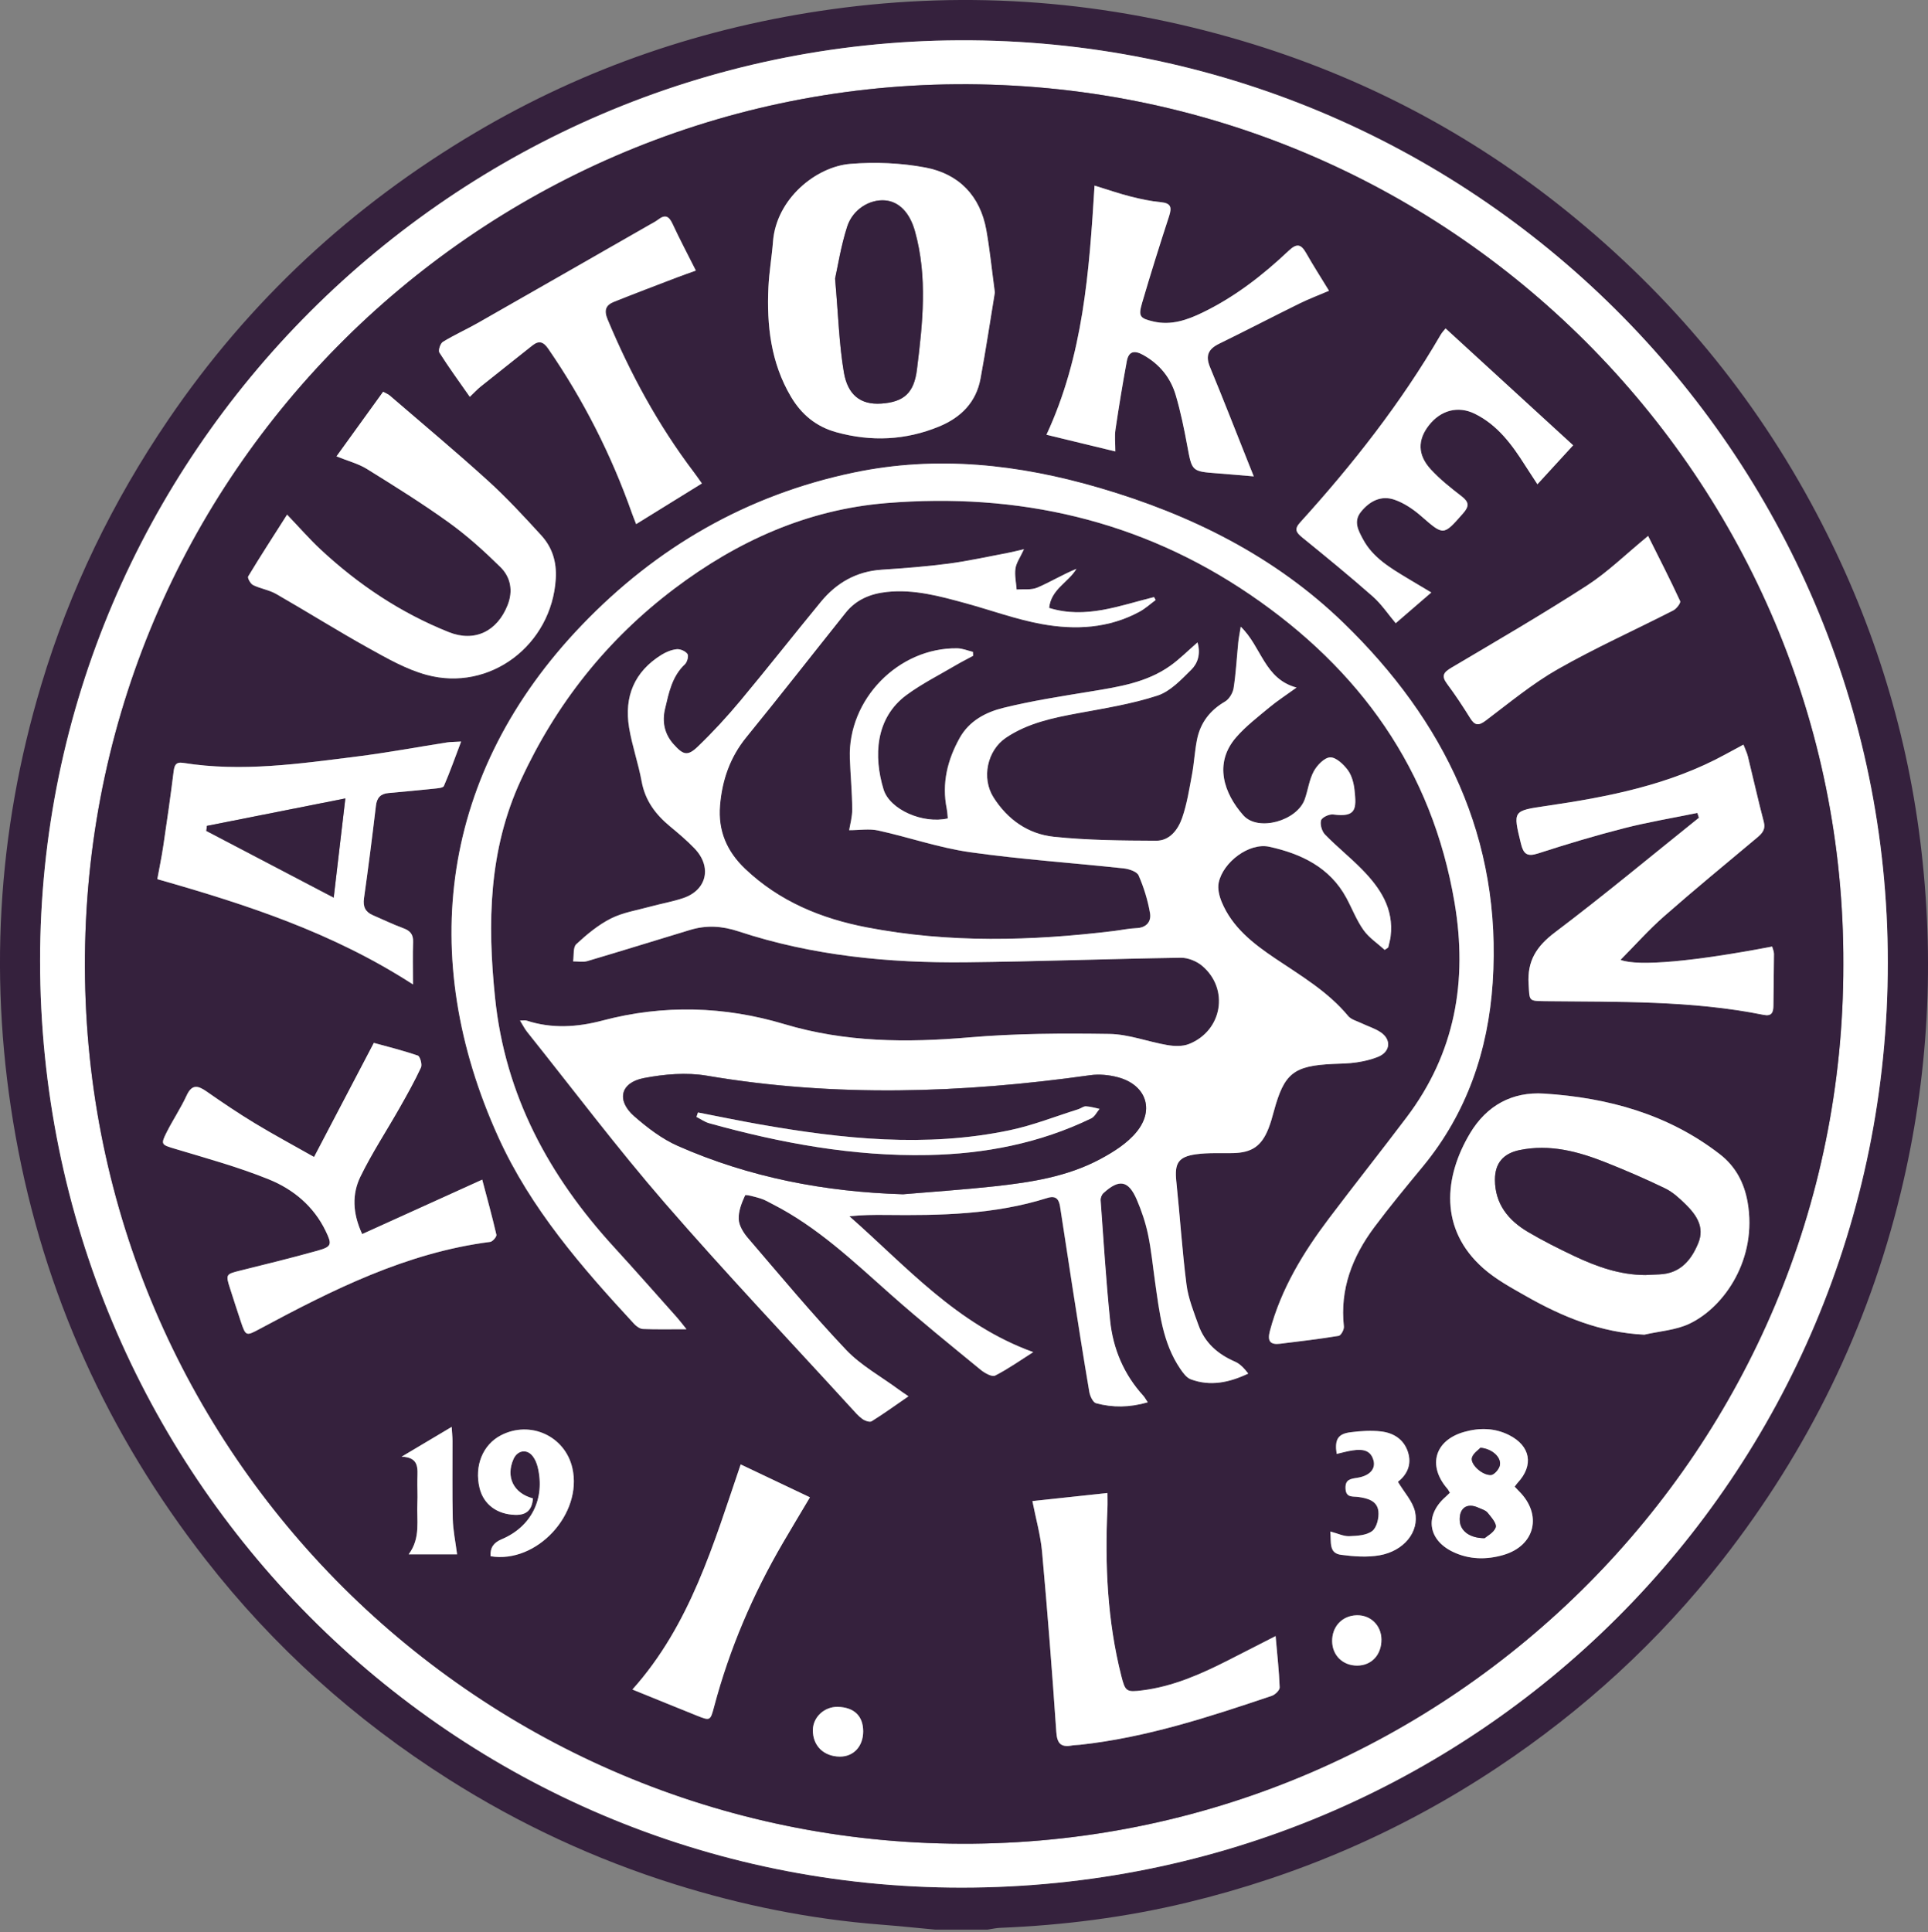 <svg xmlns="http://www.w3.org/2000/svg" fill="none" viewBox="0 0 484 485" height="485" width="484">
<rect x="0" y="0" width="484" height="485" fill="#808080" stroke="none"/>
<g clip-path="url(#clip0_1_86)">
<path fill="#35213D" d="M234.837 484.38C230.234 483.952 225.637 483.465 221.028 483.109C203.43 481.737 186.253 478.268 169.421 472.994C149.328 466.699 130.399 457.902 112.623 446.629C89.132 431.733 68.713 413.41 51.607 391.459C27.054 359.944 10.982 324.587 3.926 285.233C-2.94 246.936 -0.82 209.114 10.382 171.826C17.545 147.986 28.283 125.879 42.282 105.311C62.554 75.519 88.331 51.637 119.304 33.302C147.053 16.886 176.976 6.729 208.852 2.316C243.705 -2.506 278.016 0.226 311.752 10.228C341.865 19.154 369.186 33.504 393.573 53.223C419.445 74.141 440.357 99.247 455.954 128.748C469.627 154.614 478.405 181.977 482.04 210.996C485.77 240.806 484.22 270.295 477.116 299.541C468.872 333.484 453.852 364.108 432.405 391.548C416.41 412.009 397.451 429.364 375.785 443.755C351.849 459.66 325.882 470.868 297.991 477.585C282.596 481.292 266.928 483.281 251.099 483.923C250.03 483.964 248.961 484.22 247.898 484.374H234.849L234.837 484.38ZM241.477 473.832C370.409 473.778 473.885 370.439 473.909 241.62C473.927 113.793 369.453 9.527 240.735 10.115C113.905 10.697 10.032 114.232 10.061 241.174C10.091 369.982 113.436 473.885 241.483 473.832H241.477Z"></path>
<path fill="white" d="M241.483 473.832C113.436 473.885 10.085 369.982 10.061 241.174C10.032 114.232 113.911 10.697 240.741 10.115C369.459 9.527 473.933 113.793 473.915 241.62C473.897 370.439 370.415 473.784 241.483 473.832ZM462.749 242.143C463.212 120.825 364.114 20.218 240.087 21.15C119.423 22.059 19.345 120.86 21.346 245.7C23.3 367.564 123.171 463.978 244.239 462.802C364.577 461.632 462.868 363.579 462.749 242.143Z"></path>
<path fill="#35213D" d="M462.749 242.143C462.868 363.579 364.577 461.638 244.239 462.802C123.165 463.978 23.294 367.564 21.346 245.7C19.345 120.86 119.423 22.059 240.088 21.15C364.114 20.218 463.212 120.825 462.749 242.143ZM257.056 137.865C255.179 138.293 254.081 138.584 252.958 138.797C248.017 139.724 243.093 140.829 238.116 141.488C232.539 142.224 226.908 142.652 221.289 143.02C214.952 143.442 209.957 146.317 206.025 151.098C199.248 159.336 192.662 167.728 185.831 175.918C182.487 179.928 178.936 183.788 175.176 187.399C172.575 189.9 171.488 189.537 169.047 186.805C166.73 184.216 166.16 181.151 166.92 177.938C167.871 173.929 168.649 169.801 171.915 166.748C172.491 166.214 172.901 164.669 172.551 164.17C172.052 163.458 170.751 162.887 169.866 162.977C168.554 163.101 167.182 163.666 166.041 164.378C159.223 168.607 156.627 174.885 157.898 182.636C158.647 187.203 160.227 191.628 161.058 196.184C161.931 200.977 164.556 204.451 168.168 207.439C170.3 209.203 172.42 210.996 174.333 212.986C178.746 217.583 177.445 223.41 171.541 225.429C168.839 226.356 165.988 226.831 163.226 227.585C159.894 228.5 156.36 229.046 153.325 230.579C150.142 232.182 147.279 234.57 144.648 237.011C143.786 237.807 144.077 239.85 143.846 241.329C145.046 241.323 146.323 241.584 147.427 241.258C156.051 238.71 164.634 236.031 173.24 233.429C177.32 232.2 181.216 232.426 185.386 233.804C203.887 239.915 223.053 241.762 242.416 241.56C260.406 241.376 278.385 240.693 296.375 240.42C298.169 240.39 300.331 241.258 301.72 242.422C308.634 248.207 306.852 258.779 298.412 262.093C296.809 262.722 294.754 262.639 292.996 262.342C288.137 261.511 283.338 259.622 278.492 259.551C266.755 259.373 254.966 259.414 243.283 260.418C227.573 261.766 212.19 261.671 196.89 257.092C181.852 252.59 166.564 252.133 151.217 256.189C144.945 257.846 138.536 258.286 132.187 256.207C131.807 256.082 131.349 256.189 130.518 256.189C131.266 257.395 131.7 258.28 132.3 259.028C143.775 273.378 154.834 288.09 166.861 301.964C182.066 319.503 198.06 336.365 213.723 353.506C214.59 354.456 215.439 355.46 216.467 356.202C217.084 356.648 218.302 357.075 218.789 356.773C221.83 354.878 224.746 352.775 228.031 350.507C226.795 349.651 226.154 349.235 225.536 348.784C221.099 345.506 216.081 342.773 212.345 338.824C203.792 329.796 195.821 320.216 187.72 310.766C186.597 309.459 185.487 307.666 185.416 306.056C185.326 304.061 186.158 301.94 187.019 300.069C187.15 299.778 189.603 300.449 190.933 300.859C191.961 301.174 192.911 301.756 193.879 302.249C205.212 308.022 214.299 316.717 223.695 325.044C231.006 331.524 238.621 337.666 246.175 343.866C247.167 344.68 249.003 345.702 249.781 345.31C253.107 343.617 256.189 341.425 259.355 339.418C240.147 332.498 227.484 317.881 213.194 305.314C216.33 304.975 219.341 304.946 222.353 304.981C236.019 305.136 249.656 304.904 262.859 300.729C265.08 300.028 265.805 301.073 266.09 302.861C267.153 309.59 268.139 316.337 269.196 323.073C270.568 331.851 271.94 340.629 273.431 349.39C273.609 350.441 274.34 352.033 275.124 352.247C279.311 353.381 283.552 353.328 288.101 352.015C287.537 351.172 287.317 350.738 287.003 350.394C282.091 345.013 279.377 338.568 278.646 331.441C277.618 321.421 277.001 311.354 276.27 301.305C276.229 300.717 276.538 299.915 276.965 299.517C280.921 295.882 283.261 296.28 285.357 301.162C286.557 303.96 287.549 306.906 288.173 309.881C289.004 313.837 289.378 317.887 289.955 321.896C291.041 329.428 291.82 337.066 296.262 343.605C296.957 344.627 297.842 345.85 298.905 346.242C303.77 348.048 308.491 347.091 313.326 344.805C312.34 343.522 311.295 342.375 310 341.811C305.7 339.952 302.427 337.101 300.836 332.653C299.642 329.321 298.27 325.935 297.824 322.467C296.72 313.849 296.173 305.159 295.264 296.512C294.795 292.045 295.728 290.37 300.236 289.753C303.247 289.337 306.341 289.515 309.4 289.462C314.205 289.378 316.658 287.733 318.422 283.237C318.962 281.859 319.36 280.422 319.746 278.996C322.348 269.422 324.694 267.545 334.619 267.082C336.591 266.993 338.586 266.987 340.534 266.69C342.37 266.411 344.24 265.989 345.951 265.282C349.016 264.017 349.319 260.958 346.557 259.117C345.102 258.143 343.344 257.626 341.746 256.854C340.6 256.302 339.162 255.946 338.408 255.043C333.324 248.902 326.565 244.952 320.097 240.598C314.573 236.874 309.299 232.806 306.644 226.385C306.038 224.912 305.593 223.071 305.908 221.569C306.989 216.443 313.552 211.442 318.63 212.558C326.571 214.305 333.799 217.69 337.957 225.388C339.412 228.078 340.517 231.006 342.275 233.477C343.653 235.413 345.791 236.809 347.584 238.448C347.881 238.246 348.178 238.05 348.469 237.848C348.671 236.922 348.95 236.001 349.069 235.057C349.924 228.072 346.432 222.881 341.883 218.242C338.913 215.213 335.569 212.547 332.611 209.512C331.815 208.698 331.31 206.975 331.607 205.936C331.821 205.182 333.657 204.327 334.642 204.457C340.439 205.223 340.546 203.109 340 198.256C339.81 196.54 339.311 194.628 338.301 193.291C337.22 191.854 335.349 190.066 333.888 190.125C332.439 190.179 330.61 192.091 329.772 193.636C328.62 195.756 328.341 198.34 327.509 200.656C325.567 206.073 315.785 208.846 312.085 204.665C307.238 199.195 304.589 191.652 310.279 185.101C312.714 182.297 315.737 179.987 318.612 177.593C320.548 175.978 322.686 174.606 325.448 172.604C317.341 170.43 316.682 162.359 311.443 157.328C311.152 159.152 310.927 160.191 310.826 161.236C310.439 165.073 310.243 168.934 309.655 172.735C309.465 173.97 308.545 175.509 307.494 176.12C303.734 178.306 301.34 181.401 300.485 185.582C299.891 188.474 299.76 191.462 299.22 194.372C298.537 198.043 297.961 201.784 296.743 205.295C295.734 208.217 293.649 211.062 290.222 211.044C281.651 211.008 273.033 210.943 264.522 210.052C258.108 209.375 252.917 205.764 249.371 200.157C246.324 195.334 247.779 188.367 252.525 185.184C258.007 181.507 264.273 180.213 270.628 179.037C277.316 177.795 284.104 176.714 290.543 174.618C293.756 173.566 296.5 170.621 299.036 168.108C300.651 166.511 301.429 164.129 300.586 161.272C298.163 163.375 296.102 165.465 293.744 167.14C287.834 171.345 280.867 172.42 273.912 173.561C266.518 174.778 259.088 175.913 251.824 177.706C247.446 178.787 243.277 180.961 240.883 185.261C237.813 190.785 236.375 196.623 237.629 202.955C237.795 203.78 237.825 204.635 237.914 205.443C231.737 206.892 223.327 203.281 221.771 198.156C219.246 189.864 219.686 180.242 227.561 174.451C231.434 171.606 235.793 169.421 239.951 166.968C241.359 166.136 242.82 165.406 244.257 164.634C244.239 164.301 244.227 163.974 244.209 163.642C242.903 163.333 241.596 162.769 240.284 162.751C225.506 162.537 212.784 175.586 213.319 190.363C213.473 194.604 213.877 198.839 213.919 203.085C213.936 205.063 213.354 207.047 213.147 208.401C215.766 208.401 218.195 207.985 220.428 208.478C228.132 210.171 235.675 212.814 243.443 213.919C256.249 215.736 269.19 216.597 282.061 217.987C283.403 218.13 285.387 218.783 285.809 219.757C287.121 222.756 288.113 225.976 288.672 229.207C289.04 231.351 287.769 232.907 285.197 232.996C283.332 233.061 281.473 233.477 279.614 233.703C258.903 236.221 238.211 236.767 217.607 232.806C206.15 230.602 195.685 226.326 187.043 218.124C182.404 213.723 180.201 208.532 180.723 202.206C181.246 195.869 183.212 190.131 187.322 185.077C195.744 174.737 203.946 164.218 212.273 153.8C214.899 150.516 218.492 149.043 222.578 148.603C229.426 147.861 235.918 149.666 242.404 151.436C248.783 153.177 255.055 155.499 261.535 156.669C269.909 158.178 278.319 157.762 286.076 153.539C287.513 152.755 288.755 151.609 290.085 150.629C289.949 150.385 289.812 150.136 289.675 149.892C281.051 152.018 272.54 155.463 263.34 152.612C263.845 147.873 268.169 146.228 270.2 142.8C266.791 144.19 263.697 146.091 260.394 147.504C258.868 148.158 256.932 147.867 255.185 147.997C255.055 146.233 254.645 144.428 254.888 142.723C255.096 141.286 256.07 139.956 257.027 137.877L257.056 137.865ZM172.325 333.662C171.137 332.195 170.567 331.423 169.932 330.711C164.669 324.813 159.443 318.873 154.109 313.041C137.806 295.217 126.8 274.964 124.27 250.487C122.333 231.725 122.642 213.396 130.738 195.851C139.617 176.613 152.393 160.524 169.284 147.772C185.065 135.857 202.592 127.922 222.471 126.295C255.476 123.587 286.278 130.506 313.819 149.274C341.306 168.001 359.469 193.16 365.135 226.558C368.467 246.223 365.29 264.35 353.102 280.481C346.67 288.998 340.029 297.355 333.603 305.878C327.141 314.443 321.611 323.518 318.796 334.043C318.101 336.644 318.808 337.624 321.386 337.309C326.286 336.709 331.192 336.133 336.056 335.331C336.626 335.236 337.44 333.751 337.357 332.997C336.317 323.577 339.501 315.434 344.977 308.082C348.873 302.855 353.043 297.83 357.194 292.8C368.242 279.4 373.581 263.655 374.71 246.692C377.115 210.557 362.605 180.937 337.244 156.354C320.038 139.676 299 129.223 276.068 122.506C255.75 116.548 235.223 114.256 214.263 118.651C187.494 124.264 164.842 137.342 146.02 156.966C110.621 193.873 104.492 240.111 125.131 285.536C133.232 303.372 145.996 318.077 159.193 332.338C159.757 332.944 160.642 333.579 161.403 333.609C164.729 333.746 168.067 333.668 172.313 333.668L172.325 333.662ZM249.745 73.428C248.955 67.549 248.462 62.631 247.607 57.784C246.074 49.148 240.699 43.637 232.307 42.051C226.183 40.893 219.715 40.625 213.497 41.13C204.814 41.831 194.889 49.92 194.051 60.617C193.754 64.454 193.077 68.273 192.899 72.116C192.448 81.732 193.511 91.063 198.553 99.58C201.196 104.052 204.873 107.087 209.904 108.483C218.682 110.918 227.306 110.538 235.746 107.063C241.21 104.812 245.041 100.993 246.14 95.048C247.524 87.588 248.646 80.081 249.739 73.428H249.745ZM412.799 335.028C416.606 334.149 420.716 333.906 424.155 332.261C432.963 328.044 441.219 315.921 438.706 301.738C437.845 296.88 435.683 292.788 431.739 289.735C418.762 279.685 403.67 275.557 387.64 274.518C379.627 273.995 373.213 277.5 369.037 284.478C362.504 295.407 361.221 308.533 372.369 318.374C375.511 321.148 379.33 323.215 383.007 325.312C392.195 330.544 401.817 334.512 412.793 335.034L412.799 335.028ZM426.097 204.065C426.228 204.463 426.358 204.861 426.495 205.265C414.48 214.899 402.642 224.764 390.354 234.035C385.727 237.528 383.363 241.198 383.737 247.019C384.011 251.254 383.636 251.265 387.841 251.313C406.206 251.515 424.612 251.093 442.763 254.752C444.753 255.156 445.174 254.116 445.192 252.471C445.228 248.123 445.317 243.782 445.335 239.434C445.335 238.816 445.038 238.199 444.877 237.599C425.384 241.329 411.177 242.659 406.812 240.937C410.554 237.165 413.957 233.329 417.782 229.973C425.426 223.261 433.29 216.811 441.082 210.272C442.359 209.203 443.286 208.229 442.775 206.281C441.343 200.84 440.126 195.34 438.784 189.876C438.558 188.961 438.124 188.1 437.673 186.912C436.004 187.815 434.632 188.54 433.272 189.288C419.237 196.991 403.848 200.003 388.257 202.283C379.728 203.531 379.794 203.459 381.807 211.745C382.431 214.311 383.322 215.124 386.077 214.233C393.217 211.923 400.415 209.755 407.685 207.896C413.755 206.346 419.956 205.318 426.097 204.059V204.065ZM72.074 129.187C68.564 134.693 65.351 139.647 62.304 144.701C62.084 145.069 62.904 146.548 63.551 146.869C65.404 147.778 67.572 148.081 69.342 149.096C77.135 153.563 84.743 158.35 92.589 162.709C97.228 165.287 101.991 168.007 107.045 169.391C122.999 173.757 138.518 161.896 139.522 145.277C139.777 141.013 138.625 137.396 135.881 134.39C131.563 129.663 127.198 124.935 122.464 120.641C114.422 113.347 106.083 106.38 97.857 99.294C97.447 98.938 96.901 98.736 96.188 98.338C92.28 103.749 88.461 109.035 84.476 114.553C87.422 115.747 89.976 116.394 92.114 117.718C99.069 122.036 106.036 126.372 112.67 131.153C117.279 134.473 121.543 138.34 125.606 142.325C128.213 144.885 128.867 148.318 127.418 151.947C124.816 158.469 119.18 161.278 112.664 158.676C100.613 153.872 89.964 146.756 80.485 137.924C77.687 135.323 75.175 132.424 72.08 129.187H72.074ZM78.839 290.43C73.512 287.418 68.653 284.811 63.949 281.954C59.816 279.448 55.8 276.739 51.839 273.972C49.635 272.433 48.157 272.148 46.826 275.035C45.383 278.165 43.441 281.057 41.879 284.14C40.257 287.341 40.519 287.353 43.957 288.387C51.88 290.762 59.899 292.966 67.543 296.072C73.625 298.543 78.732 302.766 81.732 308.961C83.407 312.423 83.3 312.94 79.659 313.961C73.197 315.773 66.675 317.365 60.166 318.98C56.733 319.83 56.62 319.931 57.731 323.364C58.645 326.185 59.53 329.012 60.481 331.821C61.698 335.42 61.787 335.42 65.185 333.597C83.514 323.767 102.033 314.443 123.064 311.74C123.676 311.663 124.727 310.428 124.614 309.952C123.533 305.278 122.25 300.645 121.056 296.12C110.918 300.717 101.011 305.207 90.92 309.78C88.467 304.482 88.366 299.701 90.492 295.342C93.379 289.426 97.026 283.89 100.281 278.153C102.175 274.809 104.064 271.453 105.679 267.973C106.03 267.213 105.454 265.17 104.878 264.974C101.1 263.673 97.204 262.722 93.848 261.79C88.823 271.382 83.846 280.879 78.839 290.436V290.43ZM39.491 220.678C62.066 227.086 83.597 234.124 103.672 247.102C103.672 242.903 103.589 239.678 103.702 236.459C103.773 234.552 102.971 233.625 101.231 232.99C98.635 232.04 96.141 230.828 93.605 229.729C91.716 228.916 91.08 227.603 91.377 225.494C92.47 217.767 93.456 210.022 94.371 202.266C94.608 200.234 95.541 199.242 97.519 199.064C101.356 198.714 105.186 198.363 109.017 197.959C109.867 197.87 111.221 197.781 111.435 197.294C112.931 193.844 114.191 190.286 115.759 186.14C113.929 186.247 113.074 186.229 112.236 186.36C104.723 187.53 97.24 188.932 89.703 189.882C75.198 191.705 60.677 193.844 46.012 191.497C44.041 191.183 43.767 192.192 43.565 193.82C42.799 199.991 41.914 206.15 41 212.297C40.554 215.291 39.931 218.26 39.491 220.672V220.678ZM274.779 46.594C273.443 68.249 271.929 89.311 262.705 109.13C268.727 110.591 274.15 111.898 279.994 113.317C279.994 111.304 279.78 109.522 280.036 107.812C280.885 102.074 281.824 96.343 282.881 90.641C283.344 88.123 284.829 87.897 287.003 89.109C291.119 91.413 293.875 94.822 295.169 99.229C296.393 103.387 297.266 107.657 298.056 111.922C299.238 118.318 299.149 118.324 305.599 118.817C308.48 119.037 311.354 119.292 314.746 119.578C314.158 118.116 313.801 117.231 313.445 116.341C310.226 108.269 307.078 100.168 303.752 92.144C302.546 89.239 303.372 87.594 306.056 86.281C312.797 82.985 319.455 79.522 326.185 76.202C328.537 75.044 331.002 74.112 333.633 72.989C331.548 69.574 329.636 66.604 327.901 63.539C326.583 61.217 325.525 61.033 323.459 62.987C316.979 69.117 309.941 74.569 301.869 78.471C298.026 80.33 293.981 81.744 289.569 80.71C286.141 79.908 285.726 79.415 286.718 76.024C288.862 68.731 291.131 61.473 293.494 54.25C294.225 52.017 293.952 50.99 291.392 50.746C288.85 50.502 286.314 49.962 283.831 49.333C280.992 48.608 278.212 47.64 274.785 46.594H274.779ZM117.938 99.615C119.108 98.505 119.833 97.709 120.664 97.043C124.965 93.599 129.306 90.195 133.612 86.751C135.335 85.373 136.434 85.794 137.663 87.576C146.501 100.417 153.48 114.185 158.665 128.873C158.914 129.585 159.211 130.286 159.704 131.563C165.34 128.077 170.698 124.763 176.21 121.353C175.319 120.112 174.766 119.304 174.178 118.526C165.234 106.719 158.231 93.836 152.535 80.182C151.561 77.853 152.084 76.582 154.139 75.763C159.354 73.672 164.61 71.688 169.86 69.675C171.464 69.063 173.091 68.505 174.695 67.923C172.592 63.747 170.609 60.011 168.833 56.175C167.948 54.262 166.998 53.775 165.257 55.1C164.556 55.634 163.749 56.032 162.977 56.478C148.669 64.668 134.367 72.876 120.035 81.031C117.119 82.688 114.036 84.066 111.185 85.812C110.544 86.204 109.974 87.962 110.306 88.497C112.611 92.15 115.171 95.648 117.944 99.615H117.938ZM259.165 376.8C260.038 381.249 261.214 385.365 261.594 389.552C262.954 404.602 264.13 419.665 265.164 434.739C265.36 437.625 266.292 438.665 269.066 438.154C269.743 438.029 270.444 438.047 271.133 437.97C287.763 436.158 303.544 430.985 319.277 425.675C320.109 425.396 321.267 424.262 321.237 423.561C321.089 419.475 320.626 415.4 320.216 410.69C315.886 412.9 312.055 414.872 308.206 416.82C301.394 420.27 294.445 423.341 286.771 424.309C282.762 424.814 282.477 424.606 281.479 420.68C277.981 406.841 277.339 392.771 278.005 378.588C278.064 377.352 278.01 376.111 278.01 374.775C271.56 375.47 265.52 376.117 259.159 376.8H259.165ZM394.921 111.767C384.135 101.89 373.575 92.215 362.908 82.439C362.599 82.831 362.041 83.389 361.661 84.048C351.736 101.124 339.614 116.554 326.381 131.147C324.854 132.828 325.395 133.666 326.903 134.895C332.878 139.754 338.848 144.63 344.621 149.714C346.8 151.632 348.457 154.151 350.388 156.431C353.833 153.456 356.416 151.228 359.321 148.722C357.188 147.451 355.252 146.317 353.34 145.158C349.022 142.545 344.627 139.979 342.15 135.311C341.004 133.155 339.691 130.892 341.681 128.445C343.872 125.749 346.741 124.293 350.031 125.416C352.467 126.247 354.783 127.815 356.749 129.526C362.451 134.491 362.308 134.527 367.315 128.843C368.877 127.067 368.8 126.016 366.935 124.578C364.209 122.476 361.471 120.308 359.16 117.784C355.84 114.161 355.87 110.413 358.697 106.784C361.696 102.935 366.056 101.795 370.249 103.862C375.986 106.689 379.586 111.625 382.888 116.839C383.803 118.289 384.759 119.714 385.959 121.555C389.16 118.063 391.993 114.975 394.933 111.767H394.921ZM185.944 367.594C179.138 387.544 173.311 407.839 158.766 424.095C164.556 426.441 169.747 428.574 174.962 430.658C178.294 431.995 178.336 431.959 179.286 428.372C183.147 413.868 188.991 400.201 196.558 387.259C198.732 383.535 200.959 379.841 203.329 375.85C197.532 373.094 192.044 370.487 185.95 367.594H185.944ZM413.737 134.533C408.124 139.136 403.575 143.632 398.313 147.029C387.206 154.204 375.755 160.856 364.369 167.597C362.403 168.762 361.756 169.629 363.264 171.648C365.331 174.416 367.244 177.314 369.061 180.248C370.231 182.137 371.17 182.244 372.993 180.866C378.903 176.405 384.664 171.612 391.067 167.972C400.48 162.608 410.411 158.154 420.069 153.218C420.87 152.808 421.981 151.335 421.779 150.896C419.267 145.473 416.541 140.146 413.737 134.533ZM380.245 373.183C380.53 372.803 380.732 372.482 380.993 372.203C385.103 367.802 384.242 362.944 378.837 360.223C375.214 358.4 371.401 358.358 367.594 359.427C360.182 361.518 358.323 367.873 363.342 373.67C363.585 373.949 363.739 374.306 363.989 374.704C363.555 375.113 363.217 375.452 362.86 375.773C357.634 380.393 358.442 386.499 364.731 389.528C368.841 391.506 373.201 391.548 377.448 390.306C385.43 387.966 387.242 380.156 381.32 374.294C380.976 373.955 380.649 373.593 380.257 373.177L380.245 373.183ZM123.147 390.633C134.765 392.563 146.323 380.001 143.685 368.485C141.844 360.461 133.107 356.464 125.749 360.283C121.193 362.647 119.049 367.956 120.391 373.504C121.395 377.649 124.798 380.126 129.324 380.257C132.329 380.346 133.571 378.879 133.796 376.117C128.902 374.81 126.93 370.742 128.908 366.258C129.912 363.983 132.353 363.621 133.808 365.616C134.373 366.388 134.77 367.357 134.996 368.295C136.891 376.224 133.393 383.25 125.909 386.386C123.89 387.236 123.011 388.519 123.153 390.627L123.147 390.633ZM333.936 384.426C334.209 387.111 333.49 389.879 336.644 390.288C339.833 390.704 343.195 390.96 346.319 390.407C352.377 389.332 356.327 384.551 355.211 379.491C354.634 376.871 352.478 374.597 350.916 371.971C353.007 370.326 354.533 367.79 353.399 364.399C352.336 361.233 349.758 359.683 346.688 359.321C344.181 359.024 341.568 359.202 339.044 359.522C335.813 359.938 334.993 361.352 335.533 364.963C336.876 364.66 338.194 364.268 339.542 364.078C341.805 363.757 344.033 363.817 344.781 366.584C345.369 368.764 343.801 370.469 340.718 370.956C339.044 371.223 337.648 371.342 337.761 373.658C337.873 376.022 339.554 375.571 340.914 375.761C343.278 376.081 345.731 376.699 346.016 379.384C346.195 381.011 345.612 383.428 344.46 384.313C343.029 385.412 340.671 385.537 338.699 385.614C337.303 385.668 335.878 384.949 333.918 384.432L333.936 384.426ZM113.383 358.168C109.047 360.752 105.222 363.027 100.809 365.652C105.317 365.789 104.812 368.699 104.765 371.389C104.729 373.361 104.872 375.339 104.765 377.311C104.551 381.564 105.662 386.012 102.585 390.152H114.737C114.333 387.004 113.721 384.147 113.65 381.278C113.49 374.769 113.603 368.253 113.579 361.738C113.579 360.597 113.454 359.463 113.377 358.162L113.383 358.168ZM216.686 434.59C216.686 430.73 214.382 428.532 210.278 428.449C206.922 428.384 204.083 431.033 204.053 434.264C204.018 438.184 206.732 440.874 210.777 440.934C214.257 440.981 216.692 438.368 216.686 434.584V434.59ZM346.788 411.516C346.747 407.97 344.039 405.345 340.54 405.458C336.899 405.57 334.345 408.32 334.417 412.038C334.488 415.578 337.119 418.109 340.718 418.091C344.324 418.073 346.83 415.359 346.788 411.516Z"></path>
<path fill="white" d="M257.062 137.865C256.106 139.944 255.132 141.268 254.924 142.711C254.681 144.422 255.096 146.228 255.221 147.986C256.973 147.849 258.903 148.146 260.43 147.493C263.732 146.079 266.821 144.184 270.236 142.789C268.205 146.216 263.881 147.855 263.376 152.6C272.57 155.445 281.087 152.001 289.711 149.88C289.848 150.124 289.984 150.373 290.121 150.617C288.79 151.597 287.549 152.743 286.112 153.527C278.355 157.75 269.945 158.172 261.57 156.657C255.09 155.487 248.824 153.171 242.439 151.424C235.954 149.655 229.462 147.849 222.614 148.591C218.528 149.031 214.934 150.504 212.309 153.788C203.988 164.206 195.78 174.725 187.358 185.065C183.248 190.114 181.282 195.857 180.759 202.194C180.236 208.52 182.44 213.711 187.079 218.112C195.72 226.314 206.191 230.59 217.643 232.794C238.252 236.756 258.939 236.209 279.65 233.691C281.515 233.465 283.368 233.049 285.233 232.984C287.799 232.895 289.076 231.339 288.707 229.195C288.149 225.964 287.157 222.745 285.844 219.745C285.417 218.777 283.433 218.124 282.097 217.975C269.226 216.585 256.284 215.724 243.479 213.907C235.71 212.802 228.167 210.153 220.464 208.466C218.231 207.973 215.801 208.389 213.182 208.389C213.396 207.035 213.972 205.051 213.954 203.073C213.913 198.833 213.509 194.598 213.354 190.351C212.814 175.58 225.542 162.531 240.319 162.739C241.632 162.757 242.938 163.321 244.245 163.63C244.263 163.962 244.275 164.289 244.293 164.622C242.855 165.4 241.394 166.13 239.987 166.956C235.829 169.409 231.469 171.595 227.597 174.44C219.721 180.23 219.282 189.852 221.806 198.144C223.368 203.269 231.778 206.88 237.949 205.431C237.86 204.629 237.831 203.774 237.664 202.943C236.405 196.611 237.848 190.773 240.919 185.249C243.313 180.943 247.482 178.775 251.859 177.694C259.123 175.901 266.553 174.76 273.948 173.549C280.903 172.402 287.87 171.327 293.779 167.128C296.137 165.453 298.198 163.363 300.622 161.26C301.465 164.117 300.687 166.499 299.071 168.096C296.529 170.609 293.791 173.555 290.578 174.606C284.146 176.708 277.357 177.789 270.663 179.025C264.308 180.201 258.036 181.496 252.56 185.172C247.809 188.356 246.354 195.322 249.406 200.145C252.952 205.752 258.143 209.369 264.558 210.04C273.069 210.937 281.687 210.996 290.257 211.032C293.69 211.05 295.769 208.205 296.779 205.283C297.991 201.773 298.567 198.031 299.256 194.36C299.796 191.45 299.927 188.462 300.521 185.57C301.382 181.389 303.77 178.294 307.529 176.109C308.575 175.503 309.495 173.958 309.691 172.723C310.285 168.922 310.481 165.055 310.861 161.224C310.968 160.179 311.188 159.14 311.479 157.316C316.717 162.347 317.383 170.419 325.484 172.592C322.716 174.594 320.584 175.966 318.648 177.581C315.779 179.975 312.75 182.285 310.315 185.089C304.625 191.646 307.274 199.183 312.12 204.653C315.826 208.834 325.603 206.061 327.545 200.644C328.376 198.328 328.656 195.744 329.808 193.624C330.645 192.08 332.475 190.173 333.924 190.114C335.385 190.06 337.262 191.842 338.337 193.279C339.34 194.616 339.839 196.528 340.035 198.245C340.576 203.097 340.475 205.211 334.678 204.445C333.692 204.315 331.857 205.176 331.643 205.924C331.346 206.964 331.851 208.686 332.647 209.5C335.605 212.535 338.948 215.202 341.918 218.231C346.462 222.869 349.96 228.06 349.105 235.045C348.992 235.983 348.713 236.904 348.505 237.836C348.208 238.038 347.911 238.234 347.62 238.436C345.82 236.797 343.688 235.401 342.31 233.465C340.552 230.994 339.447 228.072 337.992 225.376C333.835 217.684 326.606 214.293 318.666 212.547C313.581 211.43 307.018 216.431 305.943 221.557C305.629 223.053 306.074 224.901 306.68 226.373C309.335 232.794 314.603 236.862 320.133 240.586C326.601 244.946 333.36 248.896 338.444 255.031C339.192 255.934 340.629 256.29 341.782 256.842C343.379 257.609 345.137 258.131 346.592 259.105C349.354 260.947 349.051 264.005 345.987 265.27C344.276 265.977 342.411 266.399 340.57 266.678C338.622 266.975 336.632 266.981 334.654 267.07C324.724 267.527 322.378 269.41 319.782 278.984C319.396 280.416 318.998 281.853 318.458 283.225C316.694 287.721 314.241 289.367 309.436 289.45C306.377 289.503 303.282 289.325 300.271 289.741C295.763 290.364 294.831 292.033 295.3 296.5C296.209 305.147 296.755 313.837 297.86 322.455C298.305 325.923 299.677 329.303 300.871 332.641C302.463 337.089 305.735 339.934 310.036 341.799C311.33 342.358 312.376 343.51 313.362 344.793C308.527 347.085 303.805 348.036 298.941 346.23C297.872 345.832 296.993 344.615 296.298 343.593C291.849 337.048 291.077 329.416 289.99 321.885C289.414 317.876 289.04 313.825 288.208 309.869C287.585 306.894 286.593 303.948 285.393 301.15C283.296 296.268 280.956 295.876 277.001 299.505C276.573 299.897 276.264 300.705 276.306 301.293C277.042 311.342 277.654 321.409 278.682 331.429C279.412 338.556 282.126 345.001 287.038 350.382C287.353 350.726 287.567 351.16 288.137 352.003C283.588 353.316 279.353 353.369 275.16 352.235C274.381 352.021 273.645 350.429 273.467 349.378C271.976 340.617 270.604 331.839 269.232 323.061C268.175 316.325 267.189 309.584 266.126 302.849C265.841 301.061 265.116 300.01 262.895 300.717C249.691 304.886 236.055 305.124 222.388 304.969C219.377 304.934 216.366 304.969 213.23 305.302C227.52 317.87 240.183 332.48 259.39 339.406C256.219 341.413 253.142 343.599 249.816 345.298C249.044 345.69 247.203 344.668 246.211 343.854C238.656 337.654 231.042 331.512 223.73 325.032C214.334 316.705 205.247 308.01 193.915 302.237C192.947 301.744 191.996 301.162 190.969 300.847C189.644 300.438 187.191 299.766 187.055 300.057C186.194 301.928 185.356 304.049 185.451 306.044C185.522 307.66 186.633 309.448 187.756 310.754C195.857 320.204 203.828 329.784 212.38 338.812C216.116 342.756 221.135 345.494 225.572 348.772C226.189 349.23 226.831 349.645 228.066 350.495C224.776 352.758 221.865 354.866 218.825 356.761C218.337 357.064 217.12 356.642 216.502 356.19C215.475 355.448 214.625 354.444 213.758 353.494C198.096 336.347 182.107 319.491 166.897 301.952C154.869 288.078 143.804 273.372 132.335 259.016C131.735 258.268 131.302 257.383 130.553 256.177C131.385 256.177 131.842 256.07 132.222 256.195C138.572 258.274 144.98 257.84 151.252 256.177C166.594 252.121 181.888 252.572 196.926 257.08C212.226 261.659 227.603 261.754 243.319 260.406C255.001 259.402 266.791 259.361 278.527 259.539C283.374 259.616 288.173 261.505 293.031 262.33C294.783 262.627 296.844 262.711 298.448 262.081C306.882 258.767 308.67 248.195 301.756 242.41C300.366 241.246 298.204 240.379 296.411 240.408C278.42 240.681 260.442 241.359 242.451 241.549C223.089 241.751 203.923 239.903 185.421 233.792C181.252 232.414 177.356 232.188 173.275 233.418C164.669 236.019 156.087 238.698 147.463 241.246C146.358 241.572 145.081 241.305 143.881 241.317C144.119 239.844 143.822 237.801 144.683 236.999C147.32 234.558 150.183 232.17 153.361 230.567C156.396 229.04 159.93 228.488 163.262 227.573C166.023 226.819 168.874 226.338 171.577 225.417C177.475 223.398 178.781 217.571 174.368 212.974C172.456 210.985 170.335 209.185 168.203 207.427C164.592 204.439 161.973 200.965 161.094 196.172C160.262 191.616 158.688 187.191 157.934 182.624C156.657 174.873 159.258 168.589 166.077 164.366C167.217 163.66 168.589 163.095 169.902 162.965C170.793 162.882 172.093 163.452 172.586 164.158C172.931 164.657 172.521 166.196 171.951 166.736C168.684 169.789 167.906 173.917 166.956 177.926C166.196 181.139 166.772 184.204 169.082 186.793C171.523 189.526 172.61 189.888 175.212 187.387C178.971 183.776 182.523 179.91 185.867 175.907C192.697 167.716 199.284 159.324 206.061 151.086C209.993 146.305 214.988 143.43 221.325 143.008C226.944 142.634 232.574 142.212 238.151 141.476C243.128 140.817 248.052 139.712 252.994 138.785C254.11 138.578 255.215 138.287 257.092 137.853L257.062 137.865ZM226.682 299.784C234.35 299.131 242.042 298.62 249.691 297.783C258.85 296.779 267.985 295.365 276.223 290.946C279.549 289.159 283.005 286.979 285.34 284.116C289.925 278.48 287.632 272.285 280.659 270.42C278.432 269.82 275.932 269.582 273.657 269.903C241.59 274.411 209.559 275.48 177.451 270.022C172.343 269.155 166.772 269.63 161.634 270.622C155.713 271.768 154.697 276.246 159.235 280.208C162.543 283.095 166.196 285.898 170.175 287.65C188.124 295.567 207.053 299.19 226.682 299.784Z"></path>
<path fill="white" d="M172.325 333.656C168.079 333.656 164.741 333.734 161.415 333.597C160.654 333.567 159.763 332.932 159.205 332.326C146.002 318.066 133.244 303.36 125.143 285.524C104.503 240.099 110.633 193.861 146.032 156.954C164.853 137.33 187.506 124.252 214.275 118.639C235.229 114.244 255.756 116.537 276.08 122.494C299.012 129.217 320.043 139.665 337.256 156.342C362.617 180.925 377.127 210.539 374.721 246.68C373.593 263.643 368.253 279.388 357.206 292.788C353.06 297.818 348.885 302.843 344.989 308.07C339.513 315.423 336.329 323.56 337.369 332.985C337.452 333.74 336.638 335.23 336.068 335.32C331.198 336.121 326.298 336.697 321.398 337.297C318.82 337.612 318.113 336.632 318.808 334.031C321.623 323.506 327.147 314.431 333.615 305.866C340.041 297.349 346.682 288.986 353.114 280.469C365.302 264.338 368.485 246.211 365.147 226.546C359.487 193.149 341.318 167.989 313.831 149.263C286.284 130.494 255.488 123.575 222.483 126.283C202.604 127.916 185.083 135.845 169.296 147.76C152.399 160.518 139.629 176.607 130.75 195.839C122.648 213.378 122.345 231.713 124.282 250.475C126.806 274.952 137.811 295.205 154.121 313.029C159.455 318.861 164.681 324.801 169.943 330.699C170.579 331.411 171.149 332.184 172.337 333.651L172.325 333.656ZM249.745 73.428C248.646 80.087 247.524 87.588 246.146 95.048C245.047 100.993 241.216 104.812 235.752 107.063C227.312 110.538 218.688 110.918 209.91 108.483C204.879 107.087 201.208 104.046 198.559 99.58C193.517 91.057 192.454 81.726 192.905 72.116C193.083 68.273 193.76 64.46 194.057 60.617C194.889 49.92 204.82 41.831 213.503 41.13C219.721 40.631 226.189 40.899 232.313 42.051C240.705 43.637 246.08 49.148 247.613 57.784C248.474 62.631 248.961 67.543 249.751 73.428H249.745ZM209.636 69.942C210.462 79.338 210.652 86.495 211.846 93.48C212.79 98.986 215.891 101.676 221.242 101.302C226.962 100.904 229.456 98.588 230.181 92.773C231.63 81.174 232.901 69.574 229.688 58.04C228.387 53.371 225.69 50.586 222.186 50.301C218.343 49.986 214.085 52.51 212.665 56.905C211.086 61.817 210.296 66.984 209.636 69.936V69.942ZM412.799 335.028C401.823 334.512 392.201 330.538 383.013 325.306C379.336 323.215 375.517 321.142 372.375 318.369C361.227 308.533 362.51 295.401 369.043 284.472C373.219 277.494 379.627 273.989 387.645 274.512C403.676 275.552 418.768 279.679 431.745 289.729C435.689 292.782 437.851 296.88 438.712 301.732C441.219 315.916 432.969 328.038 424.161 332.255C420.722 333.9 416.612 334.144 412.805 335.023L412.799 335.028ZM413.048 320.055C414.23 320.002 415.418 319.942 416.6 319.889C421.791 319.675 424.577 316.349 426.346 312.019C427.986 307.998 425.83 304.928 423.127 302.279C421.595 300.776 419.926 299.238 418.031 298.317C413.161 295.953 408.172 293.803 403.141 291.802C396.192 289.04 389.065 287.127 381.469 288.695C377.388 289.539 375.286 291.992 375.297 296.149C375.315 302.231 378.671 306.341 383.607 309.252C387.343 311.455 391.239 313.415 395.165 315.274C400.819 317.953 406.669 320.043 413.06 320.055H413.048ZM426.097 204.065C419.956 205.324 413.749 206.352 407.685 207.902C400.415 209.761 393.217 211.929 386.077 214.239C383.322 215.13 382.431 214.317 381.807 211.751C379.794 203.465 379.728 203.537 388.257 202.289C403.848 200.009 419.237 196.997 433.272 189.294C434.632 188.546 436.004 187.821 437.673 186.918C438.124 188.1 438.558 188.967 438.784 189.882C440.126 195.346 441.343 200.846 442.775 206.287C443.286 208.229 442.359 209.209 441.082 210.278C433.29 216.811 425.42 223.267 417.782 229.979C413.957 233.334 410.554 237.171 406.812 240.943C411.177 242.665 425.384 241.329 444.877 237.605C445.032 238.205 445.335 238.822 445.335 239.44C445.317 243.788 445.228 248.129 445.192 252.477C445.18 254.122 444.753 255.156 442.763 254.758C424.612 251.099 406.206 251.521 387.841 251.319C383.636 251.271 384.011 251.259 383.737 247.025C383.363 241.198 385.721 237.534 390.354 234.041C402.636 224.764 414.48 214.899 426.495 205.271C426.364 204.873 426.234 204.475 426.097 204.071V204.065ZM72.074 129.187C75.169 132.418 77.687 135.317 80.479 137.924C89.958 146.756 100.607 153.866 112.658 158.676C119.174 161.278 124.81 158.469 127.412 151.947C128.861 148.318 128.207 144.885 125.6 142.325C121.543 138.334 117.273 134.468 112.664 131.153C106.024 126.372 99.063 122.036 92.108 117.718C89.976 116.394 87.416 115.747 84.47 114.553C88.455 109.041 92.274 103.749 96.182 98.338C96.895 98.742 97.442 98.938 97.851 99.294C106.077 106.38 114.422 113.347 122.458 120.641C127.192 124.935 131.557 129.663 135.875 134.39C138.619 137.396 139.771 141.013 139.516 145.277C138.512 161.896 122.987 173.751 107.04 169.391C101.985 168.007 97.222 165.287 92.583 162.709C84.737 158.35 77.123 153.563 69.336 149.096C67.566 148.081 65.398 147.772 63.545 146.869C62.892 146.548 62.072 145.069 62.298 144.701C65.345 139.647 68.564 134.693 72.068 129.187H72.074ZM78.839 290.43C83.846 280.873 88.823 271.376 93.848 261.784C97.198 262.711 101.094 263.667 104.878 264.968C105.454 265.169 106.03 267.213 105.679 267.967C104.064 271.447 102.181 274.803 100.28 278.147C97.026 283.884 93.379 289.426 90.492 295.336C88.366 299.695 88.467 304.476 90.92 309.774C101.017 305.201 110.924 300.705 121.056 296.114C122.25 300.639 123.533 305.272 124.614 309.946C124.721 310.422 123.676 311.657 123.064 311.734C102.033 314.437 83.514 323.756 65.185 333.591C61.787 335.415 61.698 335.415 60.481 331.815C59.53 329.006 58.645 326.179 57.731 323.358C56.62 319.931 56.733 319.83 60.166 318.974C66.681 317.359 73.203 315.761 79.659 313.956C83.306 312.934 83.413 312.417 81.732 308.955C78.738 302.766 73.625 298.537 67.543 296.066C59.899 292.96 51.88 290.762 43.957 288.381C40.524 287.347 40.257 287.335 41.879 284.134C43.441 281.057 45.383 278.159 46.826 275.029C48.157 272.142 49.63 272.427 51.839 273.966C55.8 276.733 59.816 279.442 63.949 281.948C68.659 284.805 73.518 287.407 78.839 290.424V290.43Z"></path>
<path fill="white" d="M39.491 220.678C39.93 218.266 40.548 215.297 40.999 212.303C41.92 206.15 42.799 199.997 43.565 193.826C43.767 192.192 44.041 191.189 46.012 191.503C60.677 193.849 75.198 191.711 89.702 189.888C97.245 188.938 104.723 187.542 112.236 186.366C113.068 186.235 113.923 186.253 115.758 186.146C114.19 190.286 112.931 193.844 111.435 197.3C111.227 197.787 109.867 197.876 109.017 197.965C105.186 198.369 101.355 198.72 97.519 199.07C95.541 199.248 94.608 200.24 94.371 202.271C93.456 210.022 92.47 217.767 91.377 225.5C91.08 227.609 91.716 228.921 93.605 229.735C96.147 230.828 98.641 232.046 101.231 232.996C102.971 233.631 103.767 234.552 103.702 236.464C103.583 239.684 103.672 242.909 103.672 247.108C83.591 234.136 62.06 227.098 39.491 220.684V220.678ZM83.775 225.316C84.814 216.461 85.729 208.68 86.697 200.418C74.747 202.788 63.349 205.051 51.952 207.308L51.797 208.573C62.221 214.031 72.639 219.484 83.775 225.316ZM274.779 46.594C278.201 47.646 280.98 48.614 283.825 49.333C286.308 49.962 288.844 50.508 291.386 50.746C293.946 50.99 294.213 52.017 293.488 54.25C291.125 61.478 288.85 68.731 286.712 76.024C285.714 79.421 286.136 79.908 289.563 80.71C293.975 81.744 298.026 80.33 301.863 78.471C309.941 74.563 316.973 69.111 323.453 62.987C325.52 61.033 326.577 61.217 327.895 63.539C329.636 66.61 331.548 69.58 333.627 72.989C330.996 74.118 328.531 75.044 326.179 76.202C319.449 79.522 312.791 82.985 306.05 86.281C303.366 87.594 302.54 89.239 303.746 92.144C307.078 100.168 310.22 108.269 313.439 116.341C313.795 117.231 314.152 118.116 314.74 119.578C311.348 119.292 308.474 119.037 305.593 118.817C299.149 118.324 299.232 118.312 298.05 111.922C297.26 107.657 296.387 103.387 295.163 99.229C293.869 94.816 291.113 91.407 286.997 89.109C284.823 87.891 283.344 88.123 282.875 90.641C281.818 96.349 280.879 102.074 280.03 107.812C279.774 109.522 279.988 111.298 279.988 113.317C274.144 111.904 268.721 110.591 262.699 109.13C271.923 89.31 273.437 68.255 274.773 46.594H274.779ZM117.938 99.615C115.165 95.648 112.605 92.15 110.3 88.497C109.962 87.962 110.538 86.204 111.179 85.812C114.036 84.066 117.119 82.688 120.029 81.031C134.361 72.87 148.663 64.668 162.971 56.477C163.743 56.038 164.55 55.634 165.251 55.1C166.986 53.775 167.942 54.268 168.827 56.175C170.603 60.011 172.586 63.747 174.689 67.923C173.085 68.505 171.458 69.057 169.854 69.675C164.61 71.682 159.354 73.672 154.133 75.763C152.078 76.582 151.561 77.853 152.529 80.182C158.225 93.836 165.228 106.719 174.172 118.526C174.76 119.304 175.319 120.118 176.204 121.353C170.692 124.763 165.34 128.077 159.698 131.563C159.205 130.286 158.908 129.591 158.659 128.873C153.474 114.185 146.489 100.417 137.657 87.576C136.433 85.8 135.329 85.373 133.606 86.751C129.3 90.195 124.959 93.593 120.658 97.043C119.827 97.709 119.102 98.505 117.932 99.615H117.938ZM259.171 376.8C265.538 376.117 271.578 375.47 278.022 374.775C278.022 376.111 278.07 377.352 278.016 378.588C277.351 392.771 277.993 406.841 281.491 420.68C282.483 424.612 282.774 424.814 286.783 424.309C294.457 423.341 301.406 420.27 308.218 416.82C312.061 414.872 315.898 412.9 320.228 410.69C320.637 415.4 321.095 419.475 321.249 423.561C321.273 424.262 320.121 425.396 319.289 425.675C303.556 430.985 287.775 436.158 271.145 437.97C270.456 438.047 269.755 438.029 269.078 438.154C266.304 438.665 265.371 437.625 265.175 434.739C264.142 419.665 262.966 404.596 261.606 389.552C261.226 385.365 260.05 381.249 259.177 376.8H259.171ZM394.921 111.773C391.987 114.974 389.148 118.069 385.947 121.561C384.747 119.72 383.797 118.295 382.876 116.845C379.568 111.631 375.969 106.695 370.237 103.868C366.044 101.801 361.678 102.941 358.685 106.79C355.864 110.419 355.834 114.161 359.148 117.79C361.459 120.314 364.203 122.482 366.923 124.584C368.794 126.028 368.865 127.079 367.303 128.849C362.302 134.533 362.445 134.491 356.737 129.532C354.771 127.821 352.455 126.247 350.019 125.422C346.729 124.299 343.86 125.754 341.669 128.451C339.685 130.898 340.998 133.161 342.138 135.317C344.615 139.985 349.01 142.551 353.328 145.164C355.24 146.323 357.176 147.457 359.309 148.728C356.404 151.234 353.821 153.462 350.376 156.437C348.446 154.157 346.788 151.638 344.609 149.72C338.83 144.63 332.867 139.754 326.892 134.901C325.383 133.672 324.842 132.834 326.369 131.153C339.602 116.566 351.724 101.13 361.649 84.054C362.035 83.395 362.593 82.837 362.896 82.445C373.563 92.215 384.123 101.89 394.909 111.773H394.921ZM185.944 367.6C192.038 370.492 197.526 373.1 203.323 375.856C200.953 379.847 198.726 383.541 196.552 387.265C188.991 400.207 183.141 413.874 179.28 428.378C178.324 431.965 178.288 431.995 174.956 430.664C169.742 428.58 164.55 426.447 158.76 424.101C173.311 407.851 179.132 387.556 185.938 367.6H185.944ZM413.737 134.533C416.541 140.146 419.273 145.467 421.779 150.896C421.981 151.335 420.87 152.808 420.069 153.218C410.411 158.16 400.48 162.614 391.067 167.972C384.67 171.618 378.903 176.405 372.993 180.866C371.17 182.244 370.231 182.137 369.061 180.248C367.238 177.314 365.325 174.416 363.264 171.648C361.756 169.629 362.409 168.762 364.369 167.597C375.755 160.856 387.2 154.204 398.313 147.029C403.575 143.632 408.13 139.136 413.737 134.533ZM380.245 373.189C380.643 373.605 380.97 373.961 381.308 374.306C387.236 380.168 385.418 387.978 377.436 390.318C373.189 391.559 368.83 391.518 364.719 389.54C358.424 386.505 357.622 380.399 362.849 375.784C363.205 375.47 363.543 375.125 363.977 374.715C363.734 374.317 363.573 373.961 363.33 373.682C358.311 367.885 360.17 361.53 367.582 359.439C371.383 358.364 375.197 358.412 378.825 360.235C384.23 362.955 385.092 367.814 380.981 372.215C380.726 372.488 380.524 372.815 380.233 373.195L380.245 373.189ZM372.69 386.119C373.272 385.602 375.048 384.705 375.482 383.381C375.779 382.46 374.353 380.839 373.45 379.728C372.94 379.099 371.948 378.843 371.152 378.475C368.247 377.133 366.24 378.576 366.466 381.819C366.638 384.242 368.865 386.113 372.696 386.119H372.69ZM371.669 363.413C371.187 363.935 369.887 364.749 369.53 365.866C369.014 367.475 372.001 370.326 374.264 370.255C375.066 370.231 376.26 368.871 376.503 367.921C377.002 365.99 374.805 363.716 371.674 363.413H371.669ZM123.147 390.639C123.01 388.536 123.889 387.247 125.903 386.398C133.387 383.256 136.885 376.23 134.99 368.307C134.764 367.368 134.367 366.4 133.802 365.628C132.347 363.632 129.906 363.995 128.902 366.27C126.925 370.754 128.902 374.828 133.79 376.129C133.571 378.891 132.323 380.358 129.318 380.269C124.792 380.138 121.389 377.661 120.385 373.516C119.037 367.962 121.187 362.658 125.743 360.295C133.101 356.476 141.838 360.467 143.68 368.497C146.323 380.013 134.759 392.575 123.141 390.645L123.147 390.639ZM333.942 384.432C335.902 384.949 337.327 385.674 338.723 385.614C340.701 385.537 343.053 385.412 344.484 384.313C345.63 383.434 346.212 381.011 346.04 379.384C345.749 376.705 343.302 376.081 340.938 375.761C339.572 375.577 337.897 376.022 337.784 373.658C337.671 371.342 339.067 371.223 340.742 370.956C343.825 370.469 345.393 368.758 344.805 366.584C344.056 363.823 341.829 363.757 339.566 364.078C338.218 364.268 336.899 364.66 335.557 364.963C335.017 361.352 335.83 359.932 339.067 359.522C341.592 359.202 344.205 359.024 346.711 359.321C349.782 359.683 352.36 361.227 353.423 364.399C354.557 367.79 353.031 370.326 350.94 371.971C352.496 374.597 354.652 376.871 355.234 379.491C356.351 384.551 352.401 389.332 346.343 390.407C343.213 390.96 339.851 390.71 336.668 390.288C333.514 389.879 334.233 387.111 333.959 384.426L333.942 384.432ZM113.389 358.174C113.466 359.475 113.591 360.609 113.591 361.75C113.614 368.265 113.502 374.781 113.662 381.29C113.733 384.159 114.345 387.016 114.749 390.164H102.597C105.673 386.024 104.557 381.575 104.777 377.323C104.878 375.357 104.735 373.373 104.777 371.401C104.824 368.711 105.329 365.8 100.821 365.664C105.234 363.039 109.059 360.758 113.395 358.18L113.389 358.174ZM216.692 434.596C216.692 438.38 214.263 440.993 210.783 440.945C206.738 440.886 204.024 438.195 204.059 434.275C204.089 431.044 206.922 428.396 210.284 428.461C214.388 428.538 216.686 430.742 216.692 434.602V434.596ZM346.794 411.522C346.836 415.364 344.33 418.079 340.724 418.097C337.131 418.114 334.494 415.584 334.423 412.044C334.351 408.326 336.905 405.576 340.546 405.464C344.044 405.351 346.753 407.982 346.794 411.522Z"></path>
<path fill="#35213D" d="M226.676 299.784C207.047 299.19 188.118 295.567 170.169 287.65C166.19 285.892 162.537 283.095 159.229 280.208C154.691 276.246 155.707 271.762 161.628 270.622C166.766 269.63 172.331 269.155 177.445 270.022C209.553 275.48 241.578 274.417 273.651 269.903C275.926 269.582 278.426 269.826 280.654 270.42C287.632 272.291 289.925 278.486 285.334 284.116C283 286.985 279.543 289.165 276.217 290.946C267.979 295.365 258.844 296.779 249.686 297.783C242.036 298.62 234.35 299.131 226.676 299.784ZM175.218 279.252C175.093 279.62 174.962 279.994 174.838 280.362C175.901 280.903 176.91 281.639 178.039 281.954C196 286.949 214.204 290.311 232.942 289.937C247.227 289.658 261 286.985 273.942 280.731C274.815 280.309 275.338 279.163 276.027 278.355C274.886 278.123 273.752 277.761 272.6 277.708C271.976 277.678 271.341 278.236 270.687 278.444C264.95 280.244 259.307 282.489 253.451 283.718C232.485 288.113 211.596 285.91 190.779 282.251C185.576 281.336 180.403 280.256 175.218 279.252ZM209.636 69.942C210.296 66.99 211.086 61.823 212.665 56.911C214.079 52.516 218.343 49.992 222.186 50.306C225.69 50.592 228.387 53.377 229.688 58.045C232.901 69.58 231.624 81.179 230.181 92.779C229.456 98.588 226.962 100.91 221.242 101.308C215.891 101.676 212.79 98.992 211.846 93.486C210.652 86.501 210.462 79.338 209.636 69.948V69.942ZM413.048 320.055C406.657 320.037 400.807 317.947 395.153 315.274C391.227 313.415 387.337 311.455 383.595 309.252C378.659 306.341 375.303 302.237 375.286 296.149C375.274 291.992 377.376 289.539 381.457 288.695C389.053 287.127 396.18 289.04 403.129 291.802C408.166 293.803 413.149 295.953 418.019 298.317C419.92 299.238 421.583 300.776 423.115 302.279C425.818 304.928 427.98 307.998 426.335 312.019C424.565 316.349 421.779 319.675 416.588 319.889C415.406 319.937 414.218 319.996 413.036 320.055H413.048ZM83.775 225.316C72.645 219.49 62.221 214.031 51.797 208.573L51.952 207.308C63.349 205.045 74.747 202.788 86.697 200.418C85.729 208.68 84.814 216.461 83.775 225.316Z"></path>
<path fill="#35213D" d="M372.696 386.113C368.865 386.113 366.638 384.23 366.466 381.813C366.24 378.57 368.247 377.127 371.152 378.469C371.954 378.837 372.945 379.093 373.45 379.722C374.353 380.833 375.784 382.46 375.482 383.375C375.048 384.705 373.272 385.596 372.69 386.113H372.696ZM371.669 363.413C374.805 363.722 376.996 365.99 376.497 367.921C376.254 368.871 375.06 370.231 374.258 370.255C371.995 370.326 369.008 367.475 369.524 365.866C369.881 364.749 371.181 363.93 371.663 363.413H371.669Z"></path>
<path fill="white" d="M175.218 279.252C180.403 280.256 185.576 281.336 190.779 282.251C211.59 285.91 232.479 288.113 253.451 283.718C259.307 282.489 264.95 280.244 270.687 278.444C271.346 278.236 271.976 277.684 272.6 277.708C273.746 277.755 274.886 278.117 276.027 278.355C275.338 279.163 274.815 280.309 273.942 280.731C261.006 286.991 247.227 289.658 232.942 289.937C214.204 290.305 196 286.949 178.039 281.954C176.91 281.639 175.901 280.903 174.837 280.362C174.962 279.994 175.093 279.62 175.218 279.252Z"></path>
</g>
<defs>
<clipPath id="clip0_1_86">
<rect fill="white" height="484.38" width="484"></rect>
</clipPath>
</defs>
</svg>
